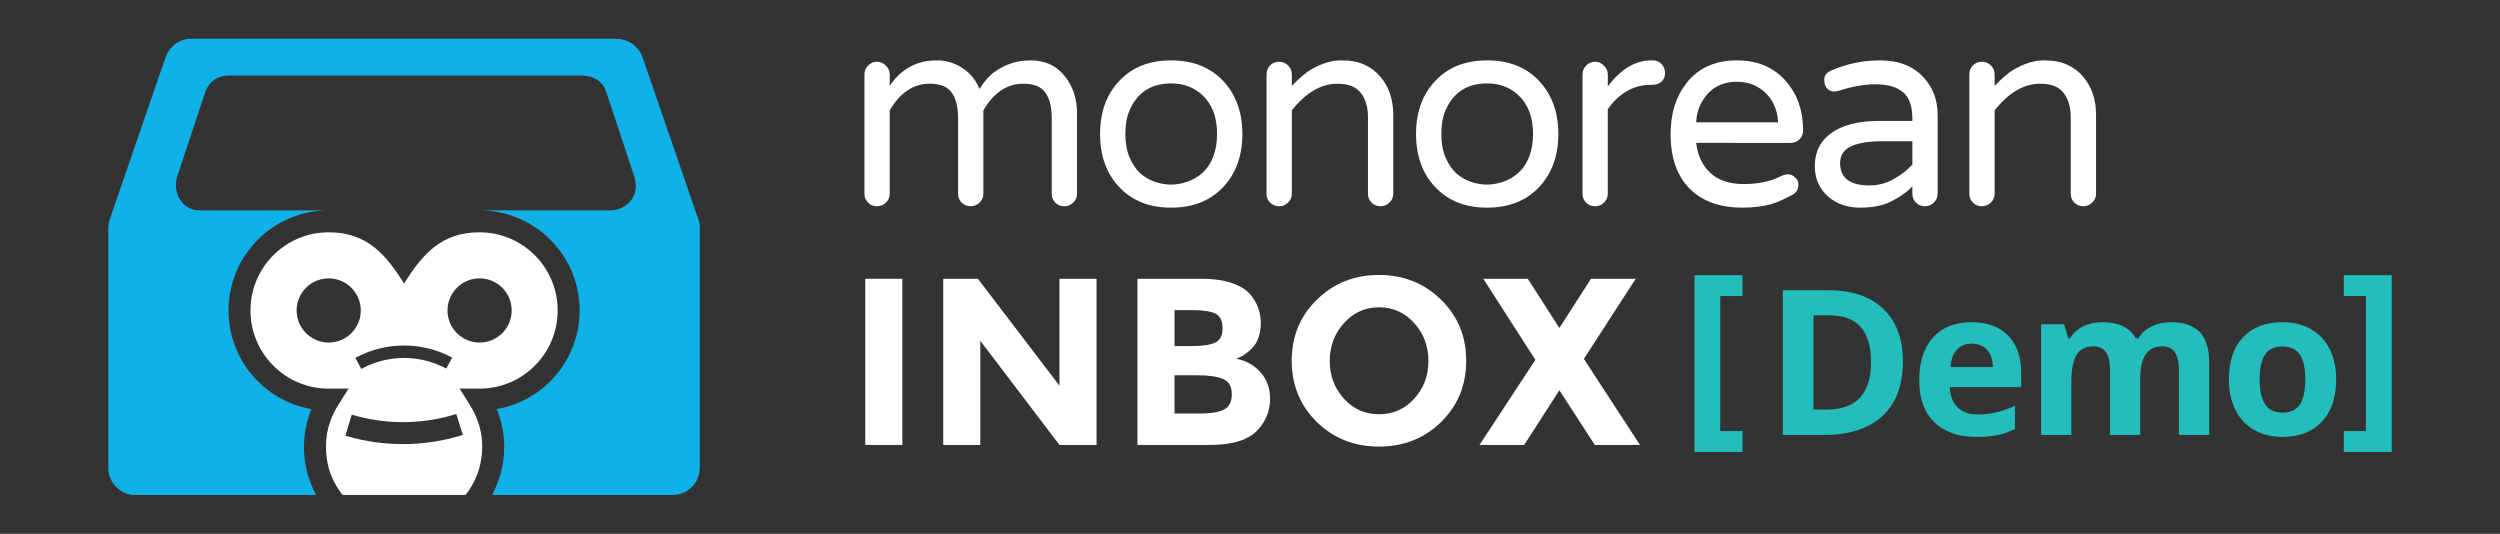 <?xml version="1.0" encoding="UTF-8" standalone="no"?>
<!-- Generator: Adobe Illustrator 17.0.0, SVG Export Plug-In . SVG Version: 6.00 Build 0)  -->

<svg
   version="1.1"
   id="Primer_plano"
   x="0px"
   y="0px"
   width="547.473px"
   height="116.89px"
   viewBox="0 0 547.473 116.89"
   enable-background="new 0 0 547.473 116.89"
   xml:space="preserve"
   xmlns="http://www.w3.org/2000/svg"
   xmlns:svg="http://www.w3.org/2000/svg"><rect x="0" y="0" width="547.473" height="116.89" fill="#333333" stroke="none"/><defs
   id="defs2839" />
<g
   id="g2834">
	<g
   id="g2818">
		<g
   id="g2792">
			<g
   id="g2718">
				<g
   id="g2716">
					<path
   fill="#FFFFFF"
   d="M312.806,79.059c0-3.264-1.043-6.039-3.124-8.328c-2.08-2.291-4.651-3.438-7.703-3.438       c-3.022,0-5.571,1.146-7.653,3.438c-2.083,2.289-3.125,5.064-3.125,8.328c0,3.227,1.042,5.986,3.125,8.275       c2.082,2.258,4.632,3.383,7.653,3.383c3.052,0,5.623-1.125,7.703-3.383C311.763,85.046,312.806,82.286,312.806,79.059z        M315.564,92.436c-3.678,3.574-8.207,5.363-13.585,5.363c-5.381,0-9.91-1.789-13.59-5.363       c-3.677-3.609-5.517-8.086-5.517-13.43c0-5.344,1.84-9.803,5.517-13.379c3.68-3.609,8.209-5.414,13.59-5.414       c5.378,0,9.907,1.805,13.585,5.414c3.679,3.576,5.517,8.035,5.517,13.379C321.08,84.35,319.243,88.827,315.564,92.436z"
   id="path2714" />
				</g>
			</g>
			<g
   id="g2724">
				<g
   id="g2722">
					<polygon
   fill="#FFFFFF"
   points="348.411,61.048 358.198,61.048 346.851,78.591 359.135,97.434 349.243,97.434 341.487,85.462        333.783,97.434 323.996,97.434 336.232,78.8 324.828,61.048 334.563,61.048 341.487,71.823      "
   id="polygon2720" />
				</g>
			</g>
			<g
   id="g2730">
				<g
   id="g2728">
					<path
   fill="#FFFFFF"
   d="M446.781,18.333c-3.571,0-6.896,1.947-9.979,5.84v18.258c0,0.771-0.284,1.42-0.853,1.947       c-0.528,0.525-1.177,0.789-1.947,0.789c-0.771,0-1.421-0.264-1.949-0.789c-0.527-0.527-0.79-1.176-0.79-1.947V16.325       c0-0.814,0.263-1.482,0.79-2.01c0.528-0.527,1.179-0.791,1.949-0.791c0.771,0,1.419,0.264,1.947,0.791       c0.569,0.527,0.853,1.195,0.853,2.01v2.494c1.621-1.703,3.021-2.902,4.198-3.592c2.312-1.338,4.501-2.006,6.57-2.006       c2.109,0,3.835,0.324,5.173,0.973c1.338,0.608,2.476,1.459,3.408,2.555c1.906,2.233,2.862,5.031,2.862,8.398v17.283       c0,0.771-0.285,1.42-0.852,1.947c-0.53,0.525-1.179,0.789-1.949,0.789c-0.772,0-1.422-0.264-1.949-0.789       c-0.527-0.527-0.79-1.176-0.79-1.947V25.757c0-2.312-0.527-4.119-1.581-5.418C450.878,19.001,449.174,18.333,446.781,18.333z"
   id="path2726" />
				</g>
			</g>
			<g
   id="g2736">
				<g
   id="g2734">
					<path
   fill="#FFFFFF"
   d="M194.839,18.819c2.475-3.732,5.923-5.598,10.346-5.598c2.189,0,4.176,0.648,5.962,1.945       c1.463,1.014,2.577,2.455,3.349,4.32c1.135-1.783,2.25-3.041,3.348-3.771c2.312-1.664,4.928-2.494,7.85-2.494       c3.286,0,5.862,1.256,7.729,3.773c1.623,2.149,2.433,4.785,2.433,7.91v17.525c0,0.771-0.283,1.42-0.851,1.947       c-0.527,0.525-1.177,0.789-1.947,0.789c-0.772,0-1.421-0.264-1.948-0.789c-0.527-0.527-0.79-1.176-0.79-1.947V25.999       c0-2.555-0.466-4.463-1.4-5.719c-0.893-1.299-2.495-1.947-4.809-1.947c-3.57,0-6.491,1.947-8.763,5.84v18.258       c0,0.771-0.284,1.42-0.851,1.947c-0.527,0.525-1.179,0.789-1.946,0.789c-0.773,0-1.423-0.264-1.95-0.789       c-0.525-0.527-0.79-1.176-0.79-1.947V25.999c0-2.555-0.466-4.463-1.401-5.719c-0.892-1.299-2.494-1.947-4.806-1.947       c-3.569,0-6.493,1.947-8.763,5.84v18.258c0,0.771-0.284,1.42-0.852,1.947c-0.527,0.525-1.179,0.789-1.948,0.789       c-0.771,0-1.421-0.264-1.946-0.789c-0.527-0.527-0.791-1.176-0.791-1.947V16.325c0-0.773,0.264-1.422,0.791-1.949       c0.525-0.57,1.176-0.852,1.946-0.852c0.77,0,1.421,0.281,1.948,0.852c0.568,0.527,0.852,1.176,0.852,1.949V18.819z"
   id="path2732" />
				</g>
			</g>
			<g
   id="g2742">
				<g
   id="g2740">
					<path
   fill="#FFFFFF"
   d="M249.67,37.927c0.973,0.852,2.048,1.482,3.224,1.887c1.219,0.406,2.396,0.609,3.53,0.609       c1.177,0,2.353-0.203,3.529-0.609c1.218-0.404,2.312-1.035,3.289-1.887c2.186-1.986,3.283-4.869,3.283-8.643       c0-3.648-1.097-6.488-3.283-8.518c-1.828-1.664-4.08-2.496-6.758-2.496c-4.382,0-7.423,1.969-9.127,5.902       c-0.609,1.422-0.914,3.145-0.914,5.174c0,1.988,0.305,3.691,0.914,5.113C247.964,35.878,248.738,37.034,249.67,37.927z        M256.485,13.222c4.707,0,8.48,1.478,11.318,4.441c2.842,3.002,4.263,6.896,4.263,11.684s-1.421,8.684-4.263,11.684       c-2.838,2.961-6.611,4.441-11.318,4.441c-4.747,0-8.521-1.481-11.318-4.441c-2.84-2.963-4.262-6.855-4.262-11.684       c0-4.826,1.422-8.723,4.262-11.684C247.964,14.7,251.738,13.222,256.485,13.222z"
   id="path2738" />
				</g>
			</g>
			<g
   id="g2748">
				<g
   id="g2746">
					<path
   fill="#FFFFFF"
   d="M292.878,18.333c-3.573,0-6.898,1.947-9.982,5.84v18.258c0,0.771-0.284,1.42-0.852,1.947       c-0.528,0.525-1.179,0.789-1.947,0.789c-0.771,0-1.42-0.264-1.947-0.789c-0.527-0.527-0.793-1.176-0.793-1.947V16.325       c0-0.814,0.266-1.482,0.793-2.01c0.527-0.527,1.176-0.791,1.947-0.791c0.769,0,1.419,0.264,1.947,0.791       c0.567,0.527,0.852,1.195,0.852,2.01v2.494c1.623-1.703,3.023-2.902,4.2-3.592c2.312-1.338,4.502-2.006,6.572-2.006       c2.108,0,3.834,0.324,5.172,0.973c1.339,0.608,2.477,1.459,3.408,2.555c1.906,2.233,2.859,5.031,2.859,8.398v17.283       c0,0.771-0.282,1.42-0.852,1.947c-0.527,0.525-1.177,0.789-1.946,0.789c-0.772,0-1.421-0.264-1.949-0.789       c-0.526-0.527-0.79-1.176-0.79-1.947V25.757c0-2.312-0.526-4.119-1.584-5.418C296.973,19.001,295.27,18.333,292.878,18.333z"
   id="path2744" />
				</g>
			</g>
			<g
   id="g2754">
				<g
   id="g2752">
					<path
   fill="#FFFFFF"
   d="M318.862,37.927c0.974,0.852,2.048,1.482,3.226,1.887c1.217,0.406,2.393,0.609,3.528,0.609       c1.178,0,2.354-0.203,3.529-0.609c1.219-0.404,2.314-1.035,3.287-1.887c2.19-1.986,3.286-4.869,3.286-8.643       c0-3.648-1.097-6.488-3.286-8.518c-1.825-1.664-4.077-2.496-6.754-2.496c-4.383,0-7.425,1.969-9.129,5.902       c-0.608,1.422-0.912,3.145-0.912,5.174c0,1.988,0.304,3.691,0.912,5.113C317.159,35.878,317.93,37.034,318.862,37.927z        M325.678,13.222c4.707,0,8.479,1.478,11.318,4.441c2.839,3.002,4.262,6.896,4.262,11.684s-1.423,8.684-4.262,11.684       c-2.84,2.961-6.611,4.441-11.318,4.441c-4.746,0-8.519-1.481-11.319-4.441c-2.841-2.963-4.259-6.855-4.259-11.684       c0-4.826,1.418-8.723,4.259-11.684C317.159,14.7,320.932,13.222,325.678,13.222z"
   id="path2750" />
				</g>
			</g>
			<g
   id="g2760">
				<g
   id="g2758">
					<path
   fill="#FFFFFF"
   d="M352.088,18.94c2.841-3.814,6.026-5.719,9.556-5.719h0.304c0.769,0,1.4,0.264,1.886,0.789       c0.527,0.527,0.791,1.197,0.791,2.008c0,0.773-0.264,1.398-0.791,1.887c-0.527,0.447-1.196,0.67-2.007,0.67h-0.304       c-2.03,0-3.856,0.508-5.479,1.522c-1.58,0.975-2.898,2.252-3.955,3.834v18.5c0,0.771-0.283,1.42-0.854,1.947       c-0.527,0.525-1.176,0.789-1.946,0.789c-0.771,0-1.42-0.264-1.947-0.789c-0.526-0.527-0.79-1.176-0.79-1.947V16.325       c0-0.773,0.264-1.422,0.79-1.949c0.527-0.57,1.177-0.852,1.947-0.852c0.771,0,1.419,0.281,1.946,0.852       c0.57,0.527,0.854,1.176,0.854,1.949V18.94z"
   id="path2756" />
				</g>
			</g>
			<g
   id="g2766">
				<g
   id="g2764">
					<path
   fill="#FFFFFF"
   d="M380.387,17.905c-3.611,0-6.248,1.604-7.912,4.809c-0.608,1.137-0.953,2.494-1.035,4.076h17.953       c-0.163-2.879-1.218-5.152-3.164-6.814C384.608,18.595,382.659,17.905,380.387,17.905z M374.545,37.866       c1.744,1.623,4.179,2.436,7.301,2.436c3.124,0,5.739-0.529,7.853-1.584c0.729-0.363,1.358-0.547,1.886-0.547       c0.526,0,1.033,0.225,1.52,0.67c0.488,0.445,0.73,0.953,0.73,1.521c0,1.053-0.445,1.826-1.338,2.312       c-0.851,0.445-1.622,0.83-2.311,1.154c-0.691,0.324-1.441,0.609-2.254,0.854c-1.826,0.525-3.934,0.789-6.327,0.789       c-4.991,0-8.866-1.398-11.627-4.197c-2.757-2.799-4.137-6.775-4.137-11.928c0-4.463,1.157-8.174,3.469-11.137       c2.598-3.326,6.288-4.988,11.077-4.988c4.542,0,8.134,1.541,10.771,4.625c2.476,2.879,3.71,6.449,3.71,10.709       c0,0.769-0.262,1.418-0.791,1.945c-0.485,0.529-1.156,0.793-2.007,0.793H371.44C371.766,34.052,372.799,36.243,374.545,37.866z       "
   id="path2762" />
				</g>
			</g>
			<g
   id="g2772">
				<g
   id="g2770">
					<path
   fill="#FFFFFF"
   d="M402.965,35.737c0,3.244,2.148,4.867,6.448,4.867c1.908,0,3.672-0.467,5.294-1.398       c1.664-0.934,3.023-1.988,4.079-3.166v-5.109h-6.632c-2.883,0-5.134,0.363-6.757,1.094       C403.776,32.755,402.965,33.991,402.965,35.737z M401.077,15.411c3.408-1.461,6.938-2.189,10.59-2.189       c4.137,0,7.344,1.256,9.614,3.773c2.028,2.188,3.043,4.928,3.043,8.213v17.223c0,0.771-0.283,1.42-0.853,1.947       c-0.527,0.525-1.176,0.789-1.947,0.789c-0.771,0-1.42-0.264-1.946-0.789c-0.527-0.527-0.792-1.176-0.792-1.947v-1.584       c-1.096,1.137-2.576,2.193-4.441,3.166c-1.826,0.973-4.161,1.459-6.999,1.459c-2.8,0-5.135-0.811-6.999-2.432       c-1.949-1.705-2.922-3.936-2.922-6.695c0-3.002,1.138-5.354,3.407-7.061c2.477-1.863,6.008-2.797,10.591-2.797h7.363v-0.488       c0-2.717-0.669-4.644-2.009-5.781c-1.337-1.176-3.386-1.764-6.147-1.764c-2.353,0-5.048,0.486-8.095,1.461       c-0.324,0.08-0.688,0.121-1.092,0.121c-0.407,0-0.833-0.203-1.28-0.609c-0.446-0.445-0.668-1.115-0.668-2.01       C399.495,16.528,400.024,15.856,401.077,15.411z"
   id="path2768" />
				</g>
			</g>
			<g
   id="g2778">
				<g
   id="g2776">
					<rect
   x="189.485"
   y="61.048"
   fill="#FFFFFF"
   width="8.12"
   height="36.387"
   id="rect2774" />
				</g>
			</g>
			<g
   id="g2784">
				<g
   id="g2782">
					<polygon
   fill="#FFFFFF"
   points="232.013,61.048 240.134,61.048 240.134,97.434 232.013,97.434 214.677,74.634 214.677,97.434        206.558,97.434 206.558,61.048 214.159,61.048 232.013,84.473      "
   id="polygon2780" />
				</g>
			</g>
			<g
   id="g2790">
				<g
   id="g2788">
					<path
   fill="#FFFFFF"
   d="M257.208,75.78h3.854c2.255,0,3.921-0.244,4.995-0.731c1.109-0.484,1.666-1.525,1.666-3.121       c0-1.633-0.503-2.709-1.509-3.229c-1.008-0.521-2.708-0.781-5.102-0.781h-3.904V75.78z M257.208,90.563h5.572       c2.323,0,4.059-0.277,5.202-0.832c1.182-0.592,1.771-1.719,1.771-3.385c0-1.701-0.625-2.811-1.875-3.332       c-1.214-0.555-3.176-0.834-5.881-0.834h-4.79V90.563z M265.016,97.434h-15.929V61.048h14.161c2.461,0,4.579,0.295,6.351,0.887       c1.805,0.588,3.156,1.385,4.06,2.393c1.631,1.873,2.445,3.992,2.445,6.352c0,2.846-0.917,4.963-2.76,6.35       c-0.621,0.486-1.055,0.799-1.299,0.94l-1.303,0.57c2.257,0.484,4.045,1.51,5.361,3.072c1.356,1.527,2.031,3.436,2.031,5.725       c0,2.535-0.868,4.773-2.603,6.717C273.518,96.307,270.015,97.434,265.016,97.434z"
   id="path2786" />
				</g>
			</g>
		</g>
		
	</g>
	<path
   fill="#23BDBB"
   d="M381.576,98.971h-10.49V60.261h10.49v4.573h-4.855v29.563h4.855V98.971z"
   id="path2820" />
	<g
   id="g2830">
		<path
   fill="#23BDBB"
   d="M416.714,79.096c0,5.216-1.484,9.211-4.454,11.986c-2.969,2.774-7.257,4.161-12.863,4.161h-8.973V63.555    h9.948c5.172,0,9.189,1.365,12.051,4.096C415.284,70.383,416.714,74.197,416.714,79.096z M409.735,79.269    c0-6.806-3.005-10.208-9.016-10.208h-3.576v20.634h2.883C406.498,89.694,409.735,86.219,409.735,79.269z"
   id="path2822" />
		<path
   fill="#23BDBB"
   d="M432.728,95.676c-3.901,0-6.95-1.076-9.146-3.229c-2.196-2.153-3.294-5.202-3.294-9.146    c0-4.06,1.015-7.199,3.045-9.417c2.03-2.218,4.837-3.327,8.42-3.327c3.425,0,6.091,0.976,7.998,2.926    c1.907,1.95,2.861,4.646,2.861,8.084v3.208h-15.627c0.072,1.878,0.628,3.345,1.669,4.399c1.04,1.055,2.499,1.583,4.378,1.583    c1.459,0,2.839-0.152,4.14-0.455c1.301-0.304,2.658-0.788,4.074-1.452v5.115c-1.156,0.578-2.392,1.008-3.706,1.29    S434.62,95.676,432.728,95.676z M431.796,75.259c-1.402,0-2.5,0.444-3.295,1.333s-1.25,2.149-1.365,3.782h9.276    c-0.029-1.633-0.455-2.894-1.278-3.782C434.31,75.703,433.198,75.259,431.796,75.259z"
   id="path2824" />
		<path
   fill="#23BDBB"
   d="M468.682,95.243h-6.61V81.09c0-1.748-0.293-3.06-0.878-3.934c-0.585-0.874-1.506-1.311-2.764-1.311    c-1.69,0-2.918,0.622-3.685,1.864c-0.766,1.243-1.148,3.288-1.148,6.134v11.4h-6.61V71.011h5.05l0.889,3.1h0.368    c0.65-1.113,1.59-1.983,2.818-2.612c1.228-0.628,2.637-0.943,4.226-0.943c3.627,0,6.083,1.185,7.369,3.555h0.586    c0.649-1.127,1.606-2.001,2.871-2.623c1.265-0.621,2.691-0.932,4.281-0.932c2.745,0,4.822,0.705,6.23,2.113    c1.409,1.409,2.113,3.667,2.113,6.773v15.8h-6.632V81.09c0-1.748-0.293-3.06-0.878-3.934c-0.585-0.874-1.506-1.311-2.764-1.311    c-1.618,0-2.828,0.578-3.63,1.734c-0.802,1.156-1.203,2.991-1.203,5.505V95.243z"
   id="path2826" />
		<path
   fill="#23BDBB"
   d="M511.593,83.083c0,3.945-1.04,7.03-3.121,9.255c-2.08,2.225-4.978,3.338-8.691,3.338    c-2.326,0-4.378-0.509-6.155-1.528c-1.777-1.019-3.143-2.481-4.096-4.389c-0.954-1.907-1.431-4.132-1.431-6.676    c0-3.958,1.033-7.036,3.1-9.233c2.065-2.196,4.97-3.294,8.713-3.294c2.326,0,4.378,0.506,6.155,1.517    c1.777,1.012,3.143,2.464,4.096,4.356C511.117,78.323,511.593,80.54,511.593,83.083z M494.839,83.083    c0,2.399,0.394,4.212,1.182,5.44c0.787,1.228,2.069,1.842,3.847,1.842c1.763,0,3.03-0.61,3.804-1.832    c0.773-1.221,1.16-3.038,1.16-5.451c0-2.398-0.391-4.197-1.171-5.396s-2.059-1.799-3.836-1.799c-1.764,0-3.034,0.596-3.814,1.788    C495.23,78.868,494.839,80.671,494.839,83.083z"
   id="path2828" />
	</g>
	<path
   fill="#23BDBB"
   d="M513.269,94.397h4.833V64.834h-4.833v-4.573h10.49v38.709h-10.49V94.397z"
   id="path2832" />
</g>
<g
   id="g766"
   style="display:inline"
   transform="matrix(1,0,0,1,665.023,-246.124)"><path
     id="path25651-52-1"
     style="display:inline;fill:#0fb1e7;fill-opacity:1"
     d="m 987.556,254.313 c -2.68,0 -4.765,1.7 -5.665,4.194 l -12.123,35.196 c -0.227,0.595 -0.351,1.324 -0.367,2.192 v 52.444 c 0,3.129 2.674,5.866 5.644,5.866 H 1014.92 c -1.698,-3.113 -2.667,-6.679 -2.667,-10.475 0,-2.944 0.582,-5.756 1.636,-8.324 -10.312,-1.786 -18.158,-10.775 -18.158,-21.599 0,-12.081 9.773,-21.877 21.844,-21.921 h -28.097 c -4.202,0 -5.962,-4.155 -5.02,-7.288 l 6.136,-18.541 c 0.782,-2.271 2.759,-3.711 5.165,-3.711 h 30.462 16.643 30.273 c 2.822,0.121 4.612,1.379 5.37,3.771 l 6.12,18.492 c 1.255,4.123 -1.637,7.227 -5.338,7.276 -9.523,-0.005 -19.069,0.008 -28.581,-0.004 12.101,0.009 21.909,9.822 21.909,21.925 0,10.824 -7.844,19.813 -18.154,21.599 1.052,2.568 1.636,5.38 1.636,8.324 0,3.796 -0.973,7.362 -2.671,10.475 h 39.531 c 3.323,0 5.975,-2.614 5.975,-5.991 v -51.996 c 0.055,-1.019 -0.101,-1.954 -0.467,-2.804 l -11.986,-34.805 c -0.98,-2.954 -3.502,-4.295 -5.979,-4.295 h -37.287 -18.09 z"
     transform="translate(-1610.709,0.307)" /><path
     id="path25651-5-6-7"
     style="display:inline;fill:#ffffff;fill-opacity:1"
     d="m -593.051,296.995 c -9.455,0 -17.119,7.665 -17.119,17.119 0,9.454 7.664,17.115 17.119,17.115 h 4.359 c -0.759,1.201 -1.478,2.298 -2.119,3.372 -0.787,1.189 -1.43,2.484 -1.902,3.856 -0.578,1.591 -0.923,3.323 -0.923,5.423 v 0.145 c 0,1.617 0.22,3.179 0.62,4.661 0.608,2.157 1.67,4.107 3.014,5.826 h 26.925 c 1.34,-1.719 2.398,-3.668 2.997,-5.826 0.418,-1.482 0.645,-3.044 0.645,-4.661 l 0.016,-0.145 c -0.02,-2.225 -0.405,-4.039 -1.048,-5.709 -0.447,-1.229 -1.033,-2.394 -1.736,-3.473 -0.655,-1.104 -1.395,-2.232 -2.176,-3.469 h 4.359 c 9.453,0 17.115,-7.661 17.115,-17.115 0,-9.454 -7.662,-17.119 -17.115,-17.119 -8.402,0 -12.489,4.833 -16.514,11.208 -4.026,-6.375 -8.118,-11.208 -16.518,-11.208 z m 0.008,10.092 c 3.881,0 7.026,3.145 7.026,7.026 0,3.882 -3.145,7.026 -7.026,7.026 -3.883,0 -7.026,-3.144 -7.026,-7.026 0,-3.881 3.143,-7.026 7.026,-7.026 z m 33.041,0 c 3.883,0 7.03,3.144 7.03,7.026 0,3.881 -3.147,7.026 -7.03,7.026 -3.88,0 -7.022,-3.145 -7.022,-7.026 0,-3.882 3.142,-7.026 7.022,-7.026 z m -16.53,14.697 c 3.818,0 7.404,0.959 10.543,2.655 0,10e-4 -1.307,2.403 -1.309,2.397 -2.744,-1.473 -5.9,-2.321 -9.234,-2.321 -3.395,0 -6.589,0.868 -9.371,2.393 l -1.309,-2.397 c 3.17,-1.739 6.808,-2.728 10.68,-2.728 z m 11.438,14.999 1.438,4.585 c -8.359,2.623 -17.343,2.681 -25.728,0.165 l 1.382,-4.609 c 7.463,2.24 15.469,2.195 22.908,-0.141 z" /></g></svg>
